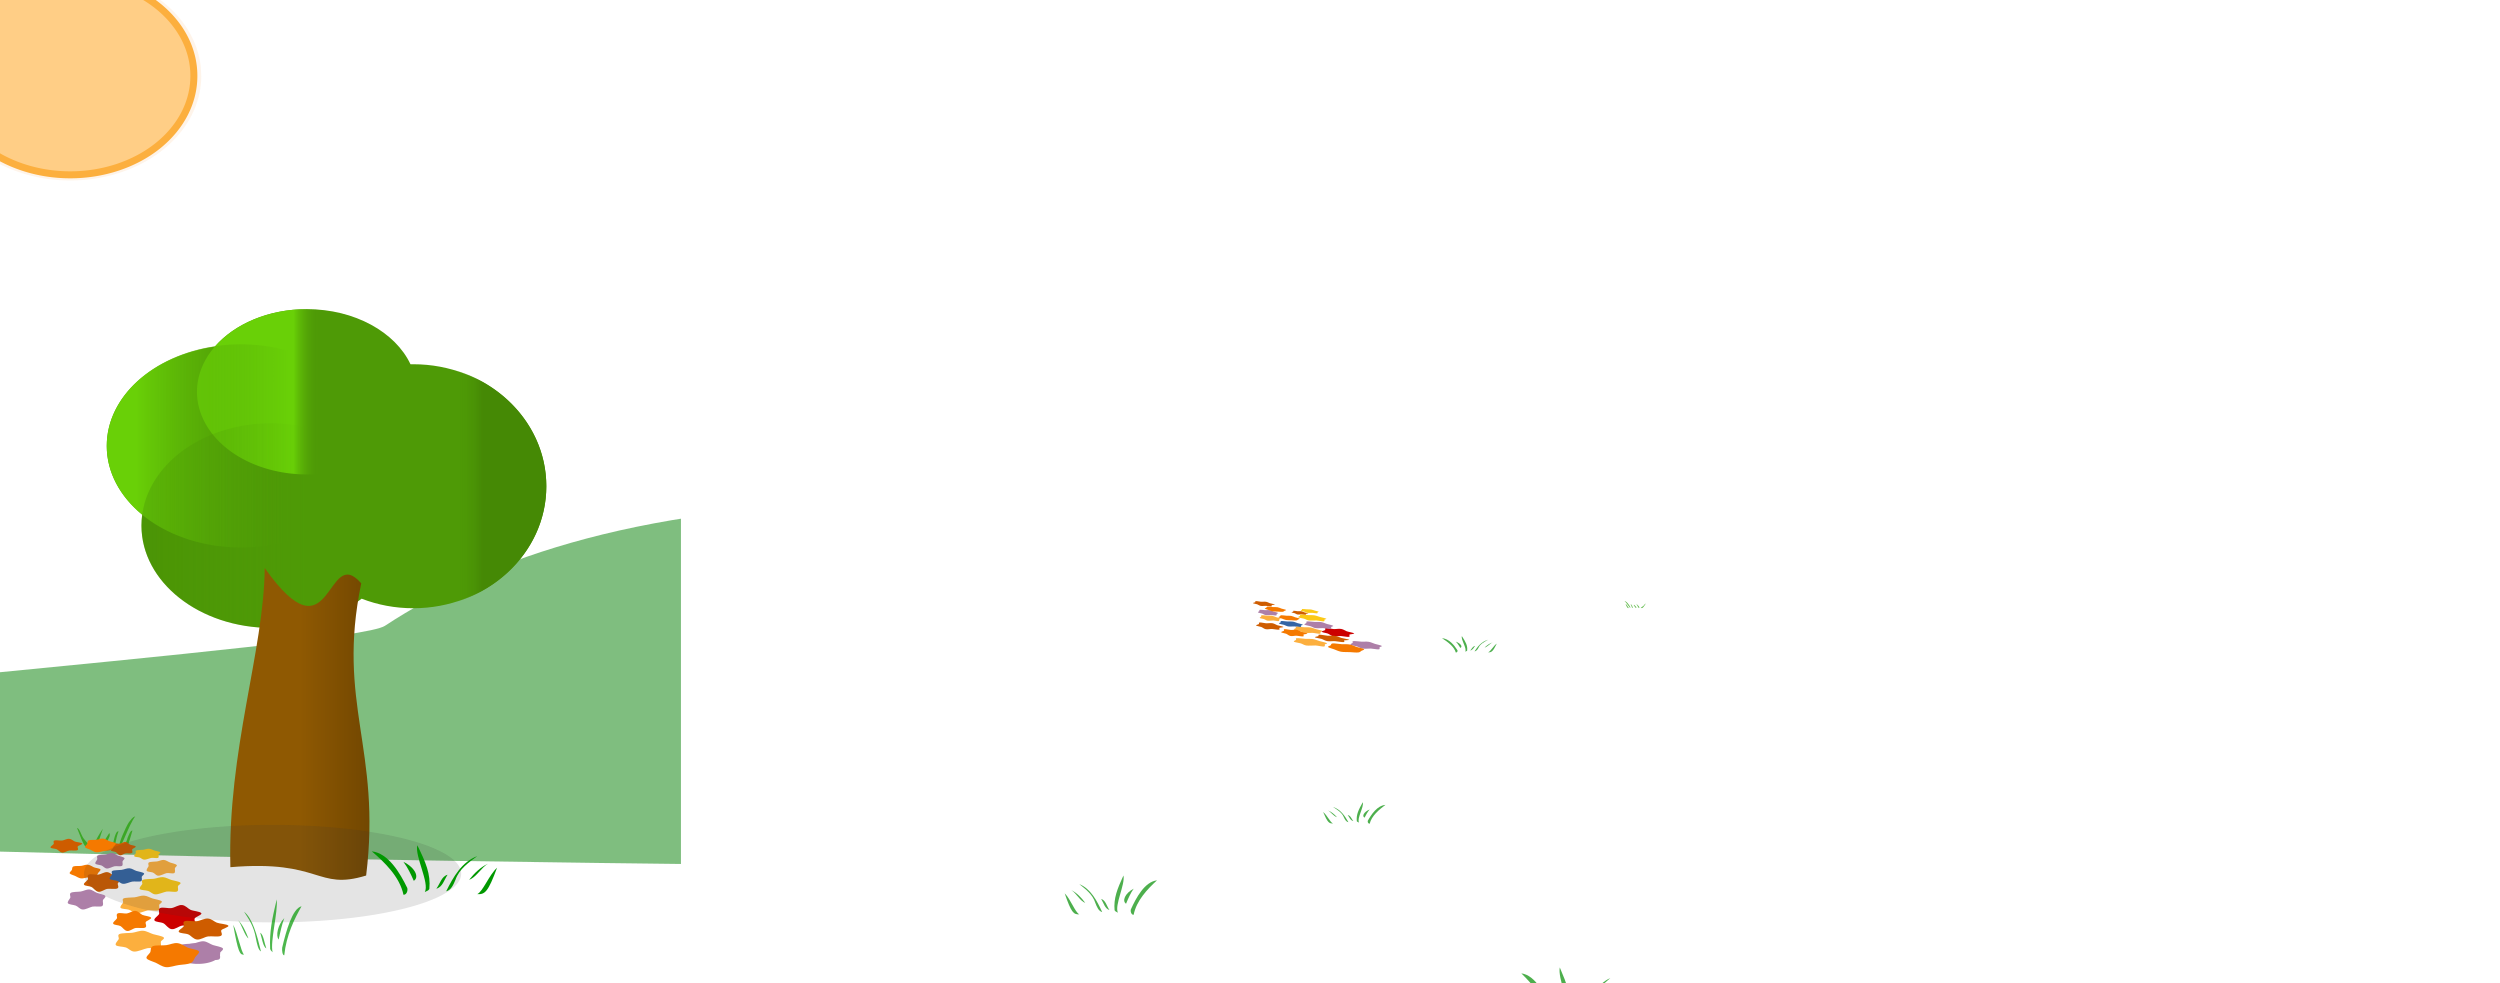 <?xml version="1.0"?><svg width="3000" height="1180" xmlns="http://www.w3.org/2000/svg" xmlns:xlink="http://www.w3.org/1999/xlink">
 <defs>
  <linearGradient id="linearGradient4641">
   <stop offset="0" id="stop4643" stop-color="#fcaf3e"/>
   <stop offset="1" id="stop4645" stop-color="#ffce86"/>
  </linearGradient>
  <linearGradient id="linearGradient4368">
   <stop id="stop4370" offset="0" stop-color="#69d007"/>
   <stop id="stop4372" offset="1" stop-opacity="0" stop-color="#4e9a06"/>
  </linearGradient>
  <linearGradient id="linearGradient4336">
   <stop offset="0" id="stop4338" stop-color="#458905"/>
   <stop offset="1" id="stop4340" stop-opacity="0" stop-color="#4e9a06"/>
  </linearGradient>
  <linearGradient id="linearGradient4328">
   <stop offset="0" id="stop4330" stop-color="#8f5902"/>
   <stop offset="1" id="stop4332" stop-color="#724701"/>
  </linearGradient>
  <linearGradient id="linearGradient4191">
   <stop offset="0" id="stop4193" stop-color="#007900"/>
   <stop offset="1" id="stop4195" stop-opacity="0" stop-color="#008400"/>
  </linearGradient>
  <linearGradient id="linearGradient4103">
   <stop offset="0" id="stop4105" stop-color="#00acf4"/>
   <stop offset="1" id="stop4107" stop-color="#a6e5ff"/>
  </linearGradient>
  <linearGradient xlink:href="#linearGradient4191" id="linearGradient4200" x1="0.499" y1="-0.452" x2="0.499" y2="-0.452"/>
  <clipPath clipPathUnits="userSpaceOnUse" id="clipPath4234">
   <path d="m-1433.23,-115.473c-11.66,0 -21.06,5.752 -21.06,12.875l0,830.031c73.68,-9.907 153.85,-15.062 237.15,-15.062c343.819,0 484.307,44.117 822.845,235.718c342.858,194.051 775.268,461.421 -891.405,464.281c-60.11,0.1 -116.48,-9.4 -168.59,-25.94l0,150.97c0,7.12 9.4,12.85 21.06,12.85l2229.342,0c11.655,0 21.031,-5.73 21.031,-12.85l0,-639.998l0,-67.406l0,-932.594c0,-7.123 -9.376,-12.875 -21.031,-12.875l-2229.342,0l0,0z" id="path4236" stroke-dashoffset="0" stroke-miterlimit="4" stroke-linejoin="round" stroke-linecap="round" stroke-width="3" fill="#9cf000"/>
  </clipPath>
  <clipPath clipPathUnits="userSpaceOnUse" id="clipPath4253">
   <path d="m-458.946,-138.33c-11.656,0 -21.062,5.752 -21.062,12.875l0,830.031l0,169.969l0,640c0,7.123 9.407,12.844 21.062,12.844l2229.344,0c11.655,0 21.031,-5.721 21.031,-12.844l0,-640l0,-67.406l0,-932.594c0,-7.123 -9.376,-12.875 -21.031,-12.875l-2229.344,0z" id="path4255" stroke-dashoffset="0" stroke-miterlimit="4" stroke-linejoin="round" stroke-linecap="round" stroke-width="3" fill="url(#linearGradient4257)"/>
  </clipPath>
  <linearGradient xlink:href="#linearGradient4103" id="linearGradient4257" gradientTransform="translate(251.429,-90.686)" x1="0.364" y1="-0.062" x2="0.364" y2="-0.062"/>
  <linearGradient xlink:href="#linearGradient4336" id="linearGradient4382" x1="0.762" y1="0.905" x2="0.656" y2="0.905"/>
  <linearGradient xlink:href="#linearGradient4368" id="linearGradient4384" x1="0.439" y1="0" x2="0.552" y2="0"/>
  <linearGradient xlink:href="#linearGradient4368" id="linearGradient4386" x1="0.11" y1="0" x2="0.683" y2="0"/>
  <linearGradient xlink:href="#linearGradient4336" id="linearGradient4388" x1="0.038" y1="0.752" x2="0.659" y2="0.752"/>
  <linearGradient xlink:href="#linearGradient4328" id="linearGradient4390" x1="0.469" y1="0.521" x2="0.921" y2="0.521"/>
  <filter x="-0.191" width="1.382" y="-0.63" height="2.26" id="filter4635">
   <feGaussianBlur stdDeviation="40.508" id="feGaussianBlur4637"/>
  </filter>
  <radialGradient xlink:href="#linearGradient4641" id="radialGradient4647" cx="-640" cy="-27.638" fx="-640" fy="-27.638" r="284.199" gradientTransform="matrix(1.39,0.707,-0.555,1.091,234.034,455.119)" gradientUnits="userSpaceOnUse"/>
  <filter x="-0.248" width="1.496" y="-0.264" height="1.529" id="filter4962">
   <feGaussianBlur stdDeviation="57.905" id="feGaussianBlur4964"/>
  </filter>
  <filter x="-0.13" width="1.261" y="-0.298" height="1.596" id="filter5183">
   <feGaussianBlur stdDeviation="24.826" id="feGaussianBlur5185"/>
  </filter>
  <clipPath clipPathUnits="userSpaceOnUse" id="clipPath5381">
   <path d="m66.775,-44.781c-48.512,0 -90.277,11.93 -108.885,29.029c-4.269,-0.295 -8.609,-0.458 -13.02,-0.458c-57.892,0 -104.884,26.516 -104.884,59.185c0,28.592 35.995,52.465 83.786,57.98c14.848,30.92 81.281,54.264 160.925,54.264c90.549,0 164.043,-30.168 164.043,-67.344l-0.118,-1.083c29.334,-9.232 48.521,-24.501 48.521,-41.774l-0.422,-4.386c-5.1,-26.509 -53.967,-46.621 -113.326,-46.641c-11.48,-22.433 -59.405,-38.772 -116.62,-38.772l0,0z" id="path5383" stroke-dashoffset="0" stroke-miterlimit="4" stroke-linejoin="round" stroke-linecap="round" stroke-width="5" fill="#fdfdfd" opacity="0.893"/>
  </clipPath>
  <filter x="-0.096" width="1.191" y="-0.219" height="1.438" id="filter5445">
   <feGaussianBlur stdDeviation="18.234" id="feGaussianBlur5447"/>
  </filter>
  <clipPath clipPathUnits="userSpaceOnUse" id="clipPath5495">
   <path id="path5497" d="m1101.061,-136.21c-48.512,0 -90.277,11.93 -108.885,29.029c-4.269,-0.295 -8.609,-0.458 -13.02,-0.458c-57.892,0 -104.884,26.516 -104.884,59.185c0,28.592 35.996,52.465 83.786,57.98c14.848,30.919 81.281,54.263 160.925,54.263c90.548,0 164.043,-30.168 164.043,-67.344l-0.118,-1.083c29.334,-9.232 48.521,-24.502 48.521,-41.775l-0.422,-4.386c-5.101,-26.509 -53.967,-46.621 -113.326,-46.641c-11.48,-22.433 -59.405,-38.772 -116.62,-38.772z" stroke-dashoffset="0" stroke-miterlimit="4" stroke-linejoin="round" stroke-linecap="round" stroke-width="5" fill="#fdfdfd" opacity="0.893"/>
  </clipPath>
  <filter x="-0.096" width="1.192" y="-0.219" height="1.438" id="filter5575">
   <feGaussianBlur stdDeviation="18.254" id="feGaussianBlur5577"/>
  </filter>
  <clipPath clipPathUnits="userSpaceOnUse" id="clipPath5671">
   <rect id="rect5673" width="3815.529" height="1722.987" x="-791.157" y="-243.841" rx="35.341" ry="21.597" stroke-dashoffset="0" stroke-miterlimit="4" stroke-linejoin="round" stroke-linecap="round" stroke-width="3" fill="url(#linearGradient5675)"/>
  </clipPath>
  <linearGradient xlink:href="#linearGradient4103" id="linearGradient5675" gradientTransform="matrix(1.68,0,0,1.68,437.492,-163.819)" x1="0.298" y1="0.001" x2="0.298" y2="0.001"/>
  <clipPath clipPathUnits="userSpaceOnUse" id="clipPath5677">
   <rect ry="20.375" rx="33.341" y="-231.604" x="-782.602" height="1625.471" width="3599.58" id="rect5679" stroke-dashoffset="0" stroke-miterlimit="4" stroke-linejoin="round" stroke-linecap="round" stroke-width="3" fill="url(#linearGradient5681)"/>
  </clipPath>
  <linearGradient xlink:href="#linearGradient4103" id="linearGradient5681" gradientTransform="matrix(1.585,0,0,1.585,376.509,-156.112)" x1="0.313" y1="-0.006" x2="0.313" y2="-0.006"/>
 </defs>
 <g>
  <title>Layer 1</title>
  <g id="svg_1">
   <path d="m1748.292,755.338c243.505,38.887 3491.163,323.797 -663.552,284.363c-4147.525,-39.434 -701.122,-237.188 -622.874,-288.688c124.575,-81.992 314.397,-148.128 620.332,-148.128c305.936,0 419.172,113.021 666.094,152.453z" id="path4113" clip-path="url(#clipPath4234)" stroke-dashoffset="0" stroke-miterlimit="4" stroke-linejoin="round" stroke-linecap="round" stroke-width="3" fill="url(#linearGradient4200)"/>
   <g id="layer1" display="inline">
    <path d="m728.492,786.693c60.434,0 112.461,9.029 135.642,21.971c5.318,-0.223 10.725,-0.346 16.219,-0.346c72.118,0 130.659,20.069 130.659,44.795c0,21.64 -44.841,39.708 -104.375,43.883c-18.497,23.402 -101.254,41.07 -200.47,41.07c-112.8,0 -204.354,-22.833 -204.354,-50.97l0.147,-0.819c-36.542,-6.987 -60.444,-18.544 -60.444,-31.617l0.525,-3.32c6.354,-20.064 67.229,-35.285 141.174,-35.3c14.301,-16.979 74.004,-29.345 145.278,-29.345z" id="path5189" filter="url(#filter5183)" stroke-dashoffset="0" stroke-miterlimit="4" stroke-linejoin="round" stroke-linecap="round" stroke-width="5" fill="#000000" opacity="0.031"/>
    <path d="m241.534,91.048a157.22,125.54 0 1 1-0.581,-10.786" id="path4649" clip-path="url(#clipPath5677)" filter="url(#filter4962)" stroke-dashoffset="0" stroke-miterlimit="4" stroke-linejoin="round" stroke-linecap="round" stroke-width="8.399" fill="#f57900" opacity="0.289"/>
    <g id="g4374">
     <path id="path4314" d="m368.246,370.979c-46.091,0 -86.672,17.828 -110.249,44.796c-73.995,10.964 -129.879,60.235 -129.879,119.317c0,31.747 16.144,60.657 42.554,82.321c-0.597,4.372 -0.911,8.817 -0.911,13.313c0,67.777 69.646,122.778 155.459,122.778c42.32,0 80.704,-13.381 108.746,-35.072c19.059,7.378 40.011,11.467 61.986,11.467c88.112,0 159.619,-65.597 159.619,-146.409c0,-80.811 -71.507,-146.396 -159.619,-146.396c-1.119,0 -2.242,0.018 -3.355,0.039c-18.105,-38.52 -66.961,-66.154 -124.352,-66.154z" stroke-dashoffset="0" stroke-miterlimit="4" stroke-linejoin="round" stroke-linecap="round" stroke-width="3" fill="#4e9a06"/>
     <path d="m655.571,583.495a159.624,146.398 0 1 1-319.247,0a159.624,146.398 0 1 1319.247,0z" id="path4305" stroke-dashoffset="0" stroke-miterlimit="4" stroke-linejoin="round" stroke-linecap="round" stroke-width="3" fill="url(#linearGradient4382)"/>
     <path d="m500.111,470.155a131.863,99.173 0 1 1-263.726,0a131.863,99.173 0 1 1263.726,0z" id="path4301" stroke-dashoffset="0" stroke-miterlimit="4" stroke-linejoin="round" stroke-linecap="round" stroke-width="3" fill="url(#linearGradient4384)"/>
     <path d="m450.142,535.089a161.012,121.604 0 1 1-322.023,0a161.012,121.604 0 1 1322.023,0z" id="path4303" stroke-dashoffset="0" stroke-miterlimit="4" stroke-linejoin="round" stroke-linecap="round" stroke-width="3" fill="url(#linearGradient4386)"/>
     <path d="m480.679,630.72a155.459,122.785 0 1 1-310.919,0a155.459,122.785 0 1 1310.919,0z" id="path4307" stroke-dashoffset="0" stroke-miterlimit="4" stroke-linejoin="round" stroke-linecap="round" stroke-width="3" fill="url(#linearGradient4388)" opacity="0.311"/>
     <path id="rect4323" d="m317.674,681.64c81.463,115.206 73.121,-30.889 115.815,18.366c-29.935,144.425 24.537,198.689 5.889,350.628c-59.871,18.366 -53.491,-19.201 -162.927,-10.018c-3.435,-141.086 40.241,-258.797 41.222,-358.976z" stroke-dashoffset="0" stroke-miterlimit="4" stroke-linejoin="round" stroke-linecap="round" stroke-width="3" fill="url(#linearGradient4390)"/>
    </g>
    <path id="path7786" d="m162.298,979.679c-3.722,1.075 -4.653,3.557 -7.779,7.266c-4.067,6.365 -12.305,25.423 -11.379,28.541c1.229,5.608 11.578,-26.202 19.158,-35.807zm-69.883,13.873c8.835,22.933 9.666,24.651 16.557,24.318c-1.464,-4.231 -5.665,-7.675 -8.613,-11.694c-3.142,-4.291 -4.85,-12.306 -7.944,-12.624l0,0zm31.054,0.84c-10.055,14.986 -11.129,20.382 -9.436,22.07c3.097,1.627 2.421,-2.626 9.436,-22.07zm18.812,3.209c-2.475,-0.575 -4.279,4.617 -5.263,8.863c-2.512,10.838 -2.54,9.272 -0.847,10.195c2.335,1.264 2.321,-9.794 6.11,-19.058zm16.65,-0.991c-2.591,0.106 -3.939,4.496 -5.756,8.545c-1.824,7.728 -7.135,12.534 -3.389,12.829c3.724,0.288 6.3,-12.201 9.146,-21.374zm-27.77,2.974c-8.17,12.42 -9.918,16.235 -6.636,16.749c2.116,0.326 2.283,-2.71 4.698,-7.811c1.556,-3.292 3.496,-6.176 1.938,-8.939l0,0z" stroke-dashoffset="0" stroke-miterlimit="4" stroke-linejoin="round" stroke-linecap="round" stroke-width="3" fill="#1e9e00" opacity="0.698"/>
    <g id="g7640">
     <path d="m264.19,1144.277a26.695,12.326 0 1 1-53.389,0a26.695,12.326 0 1 153.389,0z" id="path4271" stroke-dashoffset="0" stroke-miterlimit="4" stroke-linejoin="round" stroke-linecap="round" stroke-width="3" fill="#ad7fa8"/>
     <path id="path5606" d="m158.258,1023.611c-1.53,0.876 -5.303,0.075 -7.445,0.364c-2.213,0.299 -4.601,2.729 -6.843,2.374c-2.17,-0.344 -3.558,-3.05 -5.143,-3.901c-1.638,-0.879 -4.963,-0.702 -5.676,-1.881c-0.69,-1.141 2.258,-2.989 2.851,-4.144c0.612,-1.193 -0.964,-3.201 0.686,-4.052c1.597,-0.824 5.121,0.321 7.235,0.002c2.184,-0.329 4.515,-2.307 6.775,-2.014c2.187,0.283 3.629,2.313 5.232,3.129c1.656,0.843 6.117,1.092 6.875,2.24c0.734,1.112 -3.755,2.413 -4.208,3.58c-0.467,1.206 1.241,3.396 -0.339,4.301z" stroke-dashoffset="0" stroke-miterlimit="4" stroke-linejoin="round" stroke-linecap="round" stroke-width="3" fill="#ce5c00"/>
     <path id="path5604" d="m114.821,1051.278c-1.918,0.893 -5.581,1.06 -8.305,1.37c-2.724,0.31 -6.712,1.809 -9.393,1.446c-2.682,-0.363 -5.125,-2.172 -7.077,-3.027c-1.953,-0.863 -5.497,-1.733 -6.323,-2.914c-0.827,-1.173 1.831,-2.99 2.479,-4.148c0.648,-1.166 -0.099,-3.436 1.901,-4.276c2,-0.833 6.931,-0.318 9.531,-0.696c2.6,-0.371 5.118,-1.673 7.822,-1.37c2.703,0.303 5.133,2.134 7.077,3.035c1.944,0.893 7.038,1.34 7.92,2.482c0.881,1.151 -1.862,3.043 -2.59,4.185c-0.727,1.143 -1.124,3.02 -3.041,3.913l0,0z" stroke-dashoffset="0" stroke-miterlimit="4" stroke-linejoin="round" stroke-linecap="round" stroke-width="3" fill="#f57900"/>
     <path d="m189.608,1029.463c-1.523,0.695 -5.892,-0.342 -7.995,0.028c-2.103,0.37 -6.423,2.358 -8.728,2.128c-2.305,-0.23 -3.467,-2.056 -5.405,-2.631c-1.937,-0.575 -5.374,-0.497 -6.275,-1.356c-0.901,-0.859 1.189,-2.869 1.731,-3.764c0.542,-0.895 -1.031,-2.53 0.475,-3.271c1.506,-0.741 6.076,-0.591 8.318,-0.837c2.242,-0.246 4.762,-1.426 7.108,-1.273c2.346,0.153 4.639,1.633 6.588,2.174c1.949,0.541 5.676,1.14 6.712,1.992c1.036,0.851 -1.554,1.829 -1.811,2.757c-0.257,0.927 0.806,3.359 -0.717,4.053z" id="path5600" stroke-dashoffset="0" stroke-miterlimit="4" stroke-linejoin="round" stroke-linecap="round" stroke-width="3" fill="#fcc916"/>
     <path d="m146.311,1039.055c-1.711,1.015 -6.55,-0.03 -8.972,0.481c-2.422,0.511 -6.633,2.968 -9.248,2.678c-2.616,-0.29 -4.117,-2.758 -6.256,-3.597c-2.139,-0.839 -6.307,-0.947 -7.294,-2.193c-0.987,-1.246 1.568,-3.762 2.114,-5.066c0.546,-1.304 -1.129,-3.624 0.569,-4.681c1.698,-1.057 6.678,-0.806 9.199,-1.205c2.521,-0.399 5.472,-2.133 8.114,-1.913c2.642,0.22 4.936,2.38 7.084,3.188c2.149,0.808 6.518,1.522 7.6,2.762c1.082,1.24 -1.824,2.832 -2.171,4.165c-0.346,1.333 0.972,4.366 -0.739,5.381z" id="path5598" stroke-dashoffset="0" stroke-miterlimit="4" stroke-linejoin="round" stroke-linecap="round" stroke-width="3" fill="#ad7fa8"/>
     <path d="m140.879,1066.094c-2.442,1.289 -8.466,0.11 -11.885,0.536c-3.532,0.44 -7.345,4.016 -10.925,3.493c-3.465,-0.506 -5.68,-4.489 -8.211,-5.74c-2.614,-1.293 -7.922,-1.034 -9.061,-2.768c-1.102,-1.678 3.605,-4.398 4.551,-6.097c0.977,-1.755 -1.538,-4.71 1.095,-5.962c2.549,-1.212 8.175,0.472 11.55,0.004c3.487,-0.484 7.208,-3.395 10.815,-2.964c3.491,0.417 5.794,3.404 8.353,4.605c2.644,1.241 9.765,1.607 10.976,3.296c1.172,1.636 -5.995,3.551 -6.717,5.268c-0.746,1.774 1.981,4.997 -0.541,6.329z" id="path5594" stroke-dashoffset="0" stroke-miterlimit="4" stroke-linejoin="round" stroke-linecap="round" stroke-width="3" fill="#ce5c00"/>
     <path id="path5592" d="m169.251,1057.438c-2.019,1.014 -7.733,-0.03 -10.593,0.477c-2.859,0.515 -7.83,2.967 -10.918,2.679c-3.089,-0.288 -4.861,-2.755 -7.386,-3.595c-2.525,-0.84 -7.446,-0.946 -8.612,-2.195c-1.165,-1.249 1.852,-3.762 2.497,-5.063c0.644,-1.309 -1.333,-3.625 0.672,-4.685c2.004,-1.052 7.884,-0.802 10.86,-1.203c2.976,-0.401 6.46,-2.134 9.58,-1.915c3.12,0.219 5.827,2.384 8.363,3.186c2.537,0.81 7.696,1.529 8.973,2.763c1.277,1.241 -2.154,2.838 -2.563,4.17c-0.409,1.332 1.147,4.367 -0.873,5.381l0,0z" stroke-dashoffset="0" stroke-miterlimit="4" stroke-linejoin="round" stroke-linecap="round" stroke-width="3" fill="#3465a4"/>
     <path id="path5590" d="m189.887,1092.458c-2.418,1.12 -9.35,-0.552 -12.688,0.045c-3.339,0.598 -10.194,3.807 -13.852,3.436c-3.658,-0.371 -5.504,-3.323 -8.578,-4.254c-3.074,-0.923 -8.528,-0.802 -9.958,-2.187c-1.43,-1.393 1.887,-4.64 2.747,-6.085c0.859,-1.446 -1.636,-4.087 0.753,-5.283c2.39,-1.196 9.644,-0.954 13.201,-1.355c3.557,-0.401 7.557,-2.301 11.281,-2.059c3.724,0.25 7.361,2.641 10.455,3.512c3.093,0.878 9.008,1.847 10.651,3.224c1.644,1.377 -2.466,2.952 -2.874,4.45c-0.408,1.499 1.28,5.427 -1.139,6.554l0,0z" stroke-dashoffset="0" stroke-miterlimit="4" stroke-linejoin="round" stroke-linecap="round" stroke-width="3" fill="#fcaf3e"/>
     <path id="path5586" d="m232.93,1110.033c-2.897,1.582 -10.048,0.136 -14.105,0.658c-4.192,0.537 -8.718,4.935 -12.966,4.291c-4.112,-0.621 -6.741,-5.517 -9.744,-7.054c-3.102,-1.589 -9.402,-1.271 -10.754,-3.398c-1.308,-2.066 4.278,-5.411 5.401,-7.493c1.159,-2.157 -1.826,-5.79 1.299,-7.326c3.025,-1.491 9.702,0.575 13.708,0c4.139,-0.59 8.555,-4.17 12.836,-3.641c4.144,0.515 6.877,4.186 9.914,5.661c3.138,1.521 11.59,1.968 13.026,4.049c1.391,2.006 -7.115,4.359 -7.972,6.471c-0.885,2.18 2.351,6.138 -0.642,7.781l0,0z" stroke-dashoffset="0" stroke-miterlimit="4" stroke-linejoin="round" stroke-linecap="round" stroke-width="3" fill="#cc0000"/>
     <path d="m191.7,1137.784c-2.819,1.322 -10.901,-0.651 -14.793,0.054c-3.892,0.705 -11.884,4.488 -16.149,4.05c-4.265,-0.438 -6.416,-3.913 -10,-5.008c-3.584,-1.095 -9.942,-0.946 -11.609,-2.581c-1.667,-1.635 2.2,-5.462 3.202,-7.164c1.002,-1.703 -1.907,-4.816 0.878,-6.226c2.786,-1.41 11.243,-1.125 15.391,-1.593c4.147,-0.469 8.81,-2.714 13.151,-2.423c4.341,0.29 8.583,3.109 12.189,4.138c3.606,1.029 10.501,2.171 12.418,3.791c1.916,1.621 -2.875,3.482 -3.351,5.247c-0.476,1.765 1.491,6.394 -1.327,7.715z" id="path5582" stroke-dashoffset="0" stroke-miterlimit="4" stroke-linejoin="round" stroke-linecap="round" stroke-width="3" fill="#fcaf3e"/>
     <path d="m262.757,1151.296c-2.669,1.426 -10.221,-0.043 -14.001,0.676c-3.779,0.718 -10.35,4.169 -14.431,3.762c-4.081,-0.407 -6.424,-3.874 -9.762,-5.053c-3.338,-1.178 -9.841,-1.331 -11.382,-3.081c-1.54,-1.75 2.447,-5.285 3.299,-7.117c0.852,-1.832 -1.761,-5.091 0.888,-6.575c2.649,-1.484 10.42,-1.132 14.354,-1.693c3.933,-0.561 8.538,-2.996 12.661,-2.687c4.123,0.309 7.702,3.343 11.054,4.478c3.353,1.135 10.171,2.138 11.859,3.881c1.688,1.742 -2.847,3.978 -3.387,5.851c-0.54,1.873 1.516,6.133 -1.153,7.559z" id="path5576" stroke-dashoffset="0" stroke-miterlimit="4" stroke-linejoin="round" stroke-linecap="round" stroke-width="3" fill="#ad7fa8"/>
     <path id="path5574" d="m228.959,1155.622c-3.267,1.563 -9.505,1.848 -14.144,2.396c-4.639,0.548 -11.431,3.176 -15.998,2.534c-4.567,-0.642 -8.727,-3.804 -12.053,-5.31c-3.326,-1.506 -9.362,-3.037 -10.77,-5.099c-1.408,-2.062 3.118,-5.239 4.222,-7.274c1.104,-2.036 -0.168,-6.013 3.238,-7.481c3.406,-1.468 11.803,-0.565 16.232,-1.221c4.428,-0.656 8.718,-2.934 13.323,-2.401c4.605,0.533 8.743,3.738 12.053,5.31c3.311,1.572 11.987,2.346 13.488,4.357c1.501,2.01 -3.171,5.322 -4.41,7.329c-1.24,2.007 -1.914,5.299 -5.181,6.861z" stroke-dashoffset="0" stroke-miterlimit="4" stroke-linejoin="round" stroke-linecap="round" stroke-width="3" fill="#f57900"/>
     <path id="path5578" d="m212.388,1069.84c-2.387,1.094 -9.231,-0.539 -12.527,0.044c-3.295,0.583 -10.064,3.714 -13.675,3.351c-3.611,-0.362 -5.433,-3.238 -8.468,-4.144c-3.035,-0.906 -8.419,-0.783 -9.831,-2.135c-1.412,-1.353 1.863,-4.519 2.711,-5.928c0.848,-1.409 -1.615,-3.985 0.744,-5.151c2.359,-1.166 9.521,-0.93 13.033,-1.318c3.512,-0.388 7.461,-2.245 11.137,-2.005c3.676,0.24 7.268,2.573 10.322,3.424c3.054,0.851 8.893,1.796 10.516,3.137c1.623,1.341 -2.434,2.881 -2.838,4.342c-0.403,1.461 1.263,5.29 -1.124,6.384z" stroke-dashoffset="0" stroke-miterlimit="4" stroke-linejoin="round" stroke-linecap="round" stroke-width="3" fill="#fcc916"/>
     <path d="m92.782,1020.277c-1.953,0.901 -6.772,0.076 -9.507,0.371c-2.825,0.31 -5.875,2.823 -8.738,2.46c-2.771,-0.356 -4.543,-3.156 -6.567,-4.034c-2.091,-0.908 -6.337,-0.727 -7.247,-1.945c-0.881,-1.181 2.883,-3.088 3.64,-4.284c0.781,-1.234 -1.23,-3.307 0.876,-4.185c2.039,-0.855 6.539,0.333 9.239,0c2.789,-0.341 5.766,-2.384 8.651,-2.081c2.793,0.295 4.634,2.392 6.681,3.232c2.115,0.87 7.811,1.128 8.779,2.316c0.937,1.15 -4.795,2.498 -5.373,3.701c-0.597,1.249 1.585,3.512 -0.433,4.45l0,0z" id="path5580" stroke-dashoffset="0" stroke-miterlimit="4" stroke-linejoin="round" stroke-linecap="round" stroke-width="3" fill="#ce5c00"/>
     <path id="path5584" d="m264.852,1123.119c-3.061,1.378 -10.613,0.117 -14.899,0.573c-4.428,0.47 -9.207,4.291 -13.694,3.733c-4.343,-0.541 -7.12,-4.797 -10.292,-6.134c-3.277,-1.382 -9.931,-1.105 -11.358,-2.958c-1.381,-1.794 4.519,-4.7 5.704,-6.516c1.225,-1.876 -1.928,-5.034 1.372,-6.372c3.195,-1.295 10.247,0.505 14.478,0.004c4.371,-0.517 9.036,-3.628 13.557,-3.168c4.377,0.446 7.263,3.637 10.471,4.921c3.314,1.326 12.241,1.717 13.758,3.523c1.469,1.748 -7.515,3.795 -8.42,5.63c-0.935,1.896 2.483,5.34 -0.679,6.764z" stroke-dashoffset="0" stroke-miterlimit="4" stroke-linejoin="round" stroke-linecap="round" stroke-width="3" fill="#ce5c00"/>
     <path d="m174.334,1113.037c-2.344,1.317 -8.128,0.106 -11.41,0.545c-3.391,0.447 -7.051,4.11 -10.487,3.572c-3.326,-0.515 -5.453,-4.594 -7.882,-5.873c-2.509,-1.317 -7.605,-1.052 -8.698,-2.831c-1.058,-1.718 3.461,-4.496 4.368,-6.237c0.938,-1.794 -1.476,-4.814 1.052,-6.1c2.447,-1.234 7.847,0.484 11.087,0.008c3.348,-0.5 6.92,-3.474 10.383,-3.035c3.351,0.431 5.561,3.482 8.018,4.715c2.539,1.264 9.375,1.642 10.536,3.368c1.125,1.673 -5.754,3.633 -6.448,5.389c-0.716,1.817 1.902,5.116 -0.52,6.479l0,0z" id="path5588" stroke-dashoffset="0" stroke-miterlimit="4" stroke-linejoin="round" stroke-linecap="round" stroke-width="3" fill="#f57900"/>
     <path id="path5596" d="m122.511,1087.331c-2.205,1.309 -8.444,-0.039 -11.567,0.62c-3.122,0.659 -8.55,3.826 -11.922,3.452c-3.372,-0.373 -5.307,-3.555 -8.065,-4.637c-2.758,-1.082 -8.13,-1.221 -9.403,-2.828c-1.273,-1.606 2.022,-4.85 2.726,-6.531c0.704,-1.681 -1.455,-4.672 0.734,-6.034c2.189,-1.362 8.609,-1.038 11.858,-1.553c3.25,-0.515 7.054,-2.75 10.46,-2.466c3.406,0.284 6.363,3.068 9.133,4.11c2.77,1.042 8.403,1.962 9.797,3.561c1.394,1.599 -2.352,3.65 -2.798,5.369c-0.446,1.719 1.252,5.628 -0.953,6.937z" stroke-dashoffset="0" stroke-miterlimit="4" stroke-linejoin="round" stroke-linecap="round" stroke-width="3" fill="#ad7fa8"/>
     <path d="m133.253,1019.921c-1.918,0.893 -5.581,1.06 -8.305,1.37c-2.724,0.31 -6.712,1.816 -9.393,1.446c-2.682,-0.363 -5.124,-2.172 -7.078,-3.027c-1.952,-0.863 -5.496,-1.733 -6.323,-2.914c-0.827,-1.173 1.83,-2.99 2.479,-4.148c0.649,-1.166 -0.099,-3.436 1.902,-4.269c1.999,-0.84 6.93,-0.325 9.53,-0.704c2.6,-0.371 5.119,-1.673 7.822,-1.37c2.704,0.31 5.133,2.134 7.078,3.035c1.943,0.893 7.038,1.34 7.919,2.483c0.881,1.15 -1.862,3.043 -2.589,4.185c-0.728,1.143 -1.124,3.027 -3.042,3.913l0,0z" id="path5602" stroke-dashoffset="0" stroke-miterlimit="4" stroke-linejoin="round" stroke-linecap="round" stroke-width="3" fill="#f57900"/>
     <path d="m209.054,1047.728c-1.764,0.999 -6.82,-0.492 -9.255,0.038c-2.435,0.537 -7.435,3.398 -10.104,3.073c-2.668,-0.333 -4.014,-2.967 -6.256,-3.799c-2.242,-0.825 -6.221,-0.712 -7.264,-1.953c-1.043,-1.241 1.377,-4.132 2.003,-5.427c0.627,-1.287 -1.193,-3.648 0.55,-4.715c1.743,-1.067 7.034,-0.848 9.63,-1.203c2.595,-0.356 5.512,-2.059 8.228,-1.839c2.716,0.219 5.37,2.354 7.626,3.133c2.257,0.78 6.57,1.642 7.77,2.876c1.199,1.226 -1.799,2.634 -2.096,3.974c-0.298,1.332 0.933,4.844 -0.831,5.843l0,0z" id="path7636" stroke-dashoffset="0" stroke-miterlimit="4" stroke-linejoin="round" stroke-linecap="round" stroke-width="3" fill="#fcaf3e"/>
    </g>
    <path id="path4397" d="m553.39,1048.351a226.269,58.386 0 1 1-452.537,0a226.269,58.386 0 1 1452.537,0z" filter="url(#filter4635)" stroke-dashoffset="0" stroke-miterlimit="4" stroke-linejoin="round" stroke-linecap="round" stroke-width="3" fill="#323232" opacity="0.364"/>
    <path id="path4639" d="m232.636,91.048a148.322,118.435 0 1 1-296.643,0a148.322,118.435 0 1 1296.643,0z" clip-path="url(#clipPath5671)" stroke-dashoffset="0" stroke-miterlimit="4" stroke-linejoin="round" stroke-linecap="round" stroke-width="8.399" stroke="#fcaf3e" fill="url(#radialGradient4647)"/>
    <path d="m1634.831,42.808c-43.167,0 -80.33,9.029 -96.888,21.971c-3.799,-0.223 -7.661,-0.346 -11.585,-0.346c-51.513,0 -93.328,20.069 -93.328,44.795c0,21.64 32.03,39.708 74.555,43.883c13.212,23.402 72.325,41.07 143.194,41.07c80.572,0 145.969,-22.833 145.969,-50.97l-0.105,-0.819c26.102,-6.987 43.175,-18.544 43.175,-31.617l-0.375,-3.32c-4.539,-20.064 -48.021,-35.285 -100.839,-35.3c-10.215,-16.979 -52.86,-29.345 -103.771,-29.345z" id="path4984" clip-path="url(#clipPath5495)" filter="url(#filter5575)" stroke-dashoffset="0" stroke-miterlimit="4" stroke-linejoin="round" stroke-linecap="round" stroke-width="5" fill="#fdfdfd"/>
    <path id="path5187" d="m726.129,120.657c65.29,0 121.498,11.351 146.541,27.621c5.745,-0.281 11.587,-0.435 17.523,-0.435c77.913,0 141.158,25.229 141.158,56.314c0,27.204 -48.444,49.919 -112.763,55.167c-19.983,29.419 -109.391,51.631 -216.579,51.631c-121.864,0 -220.775,-28.704 -220.775,-64.076l0.158,-1.03c-39.479,-8.784 -65.301,-23.313 -65.301,-39.748l0.567,-4.173c6.865,-25.223 72.632,-44.359 152.518,-44.378c15.45,-21.345 79.95,-36.891 156.952,-36.891z" clip-path="url(#clipPath5381)" filter="url(#filter5445)" stroke-dashoffset="0" stroke-miterlimit="4" stroke-linejoin="round" stroke-linecap="round" stroke-width="5" fill="#fdfdfd"/>
    <g id="g5828" display="inline" fill="#009800" opacity="0.698">
     <path d="m341.103,1146.368c2.428,-24.123 12.26,-43.846 20.757,-58.846c-10.923,2.511 -18.483,29.438 -23.247,49.649c-0.482,3.779 0.458,9.345 2.489,9.196z" id="path5830" stroke-dashoffset="0" stroke-miterlimit="4" stroke-linejoin="round" stroke-linecap="round" stroke-width="5" fill="#009800"/>
     <path d="m327.126,1142.715c-3.172,-12.661 6.65,-48.317 4.921,-63.427c-5.489,22.938 -8.854,38.881 -7.874,59.324c0.64,2.389 1.968,2.765 2.953,4.103z" id="path5832" stroke-dashoffset="0" stroke-miterlimit="4" stroke-linejoin="round" stroke-linecap="round" stroke-width="5" fill="#009800"/>
     <path d="m313.161,1141.719c-4.732,-19.892 -10.356,-39.961 -20.342,-47.706c5.534,8.613 11.825,17.271 14.273,32.189c1.283,6.243 2.754,13.841 6.069,15.517z" id="path5834" stroke-dashoffset="0" stroke-miterlimit="4" stroke-linejoin="round" stroke-linecap="round" stroke-width="5" fill="#009800"/>
     <path d="m292.775,1145.491c-3.798,-3.856 -7.616,-25.709 -12.937,-35.755c5.867,33.012 7.985,36.36 12.937,35.755z" id="path5836" stroke-dashoffset="0" stroke-miterlimit="4" stroke-linejoin="round" stroke-linecap="round" stroke-width="5" fill="#009800"/>
     <path d="m319.587,1138.111c-2.376,-6.353 -3.314,-16.634 -7.36,-18.871c2.195,6.662 3.281,16.747 7.36,18.871z" id="path5838" stroke-dashoffset="0" stroke-miterlimit="4" stroke-linejoin="round" stroke-linecap="round" stroke-width="5" fill="#009800"/>
     <path d="m334.354,1127.458c1.921,-8.977 3.952,-17.96 6.778,-25.7c-7.875,7.987 -10.43,21.177 -6.778,25.7z" id="path5840" stroke-dashoffset="0" stroke-miterlimit="4" stroke-linejoin="round" stroke-linecap="round" stroke-width="5" fill="#009800"/>
     <path d="m298.11,1126.037c-3.421,-8.974 -7.467,-17.133 -12.362,-21.776c4.309,5.028 7.886,18.889 12.362,21.776z" id="path5842" stroke-dashoffset="0" stroke-miterlimit="4" stroke-linejoin="round" stroke-linecap="round" stroke-width="5" fill="#009800"/>
    </g>
    <g id="g5844" display="inline" fill="#008c00" opacity="0.698">
     <path id="path5846" d="m1360.373,1097.79c3.28,-16.975 16.56,-30.854 28.036,-41.408c-14.754,1.767 -24.965,20.715 -31.399,34.937c-0.651,2.659 0.619,6.576 3.362,6.471z" stroke-dashoffset="0" stroke-miterlimit="4" stroke-linejoin="round" stroke-linecap="round" stroke-width="5" fill="#008c00"/>
     <path id="path5848" d="m1341.494,1095.22c-4.284,-8.909 8.981,-34 6.646,-44.632c-7.415,16.141 -11.958,27.36 -10.636,41.745c0.865,1.681 2.658,1.946 3.989,2.887z" stroke-dashoffset="0" stroke-miterlimit="4" stroke-linejoin="round" stroke-linecap="round" stroke-width="5" fill="#008c00"/>
     <path id="path5850" d="m1322.632,1094.519c-6.392,-13.998 -13.988,-28.12 -27.475,-33.57c7.475,6.061 15.972,12.153 19.278,22.651c1.733,4.393 3.72,9.739 8.197,10.919z" stroke-dashoffset="0" stroke-miterlimit="4" stroke-linejoin="round" stroke-linecap="round" stroke-width="5" fill="#008c00"/>
     <path id="path5852" d="m1295.097,1097.173c-5.13,-2.714 -10.286,-18.091 -17.474,-25.16c7.925,23.229 10.785,25.586 17.474,25.16z" stroke-dashoffset="0" stroke-miterlimit="4" stroke-linejoin="round" stroke-linecap="round" stroke-width="5" fill="#008c00"/>
     <path id="path5854" d="m1331.311,1091.98c-3.21,-4.47 -4.476,-11.705 -9.941,-13.279c2.964,4.688 4.432,11.785 9.941,13.279z" stroke-dashoffset="0" stroke-miterlimit="4" stroke-linejoin="round" stroke-linecap="round" stroke-width="5" fill="#008c00"/>
     <path id="path5856" d="m1351.257,1084.484c2.595,-6.317 5.338,-12.638 9.155,-18.085c-10.636,5.62 -14.087,14.902 -9.155,18.085z" stroke-dashoffset="0" stroke-miterlimit="4" stroke-linejoin="round" stroke-linecap="round" stroke-width="5" fill="#008c00"/>
     <path id="path5858" d="m1302.303,1083.484c-4.621,-6.315 -10.086,-12.056 -16.697,-15.323c5.82,3.538 10.651,13.292 16.697,15.323z" stroke-dashoffset="0" stroke-miterlimit="4" stroke-linejoin="round" stroke-linecap="round" stroke-width="5" fill="#008c00"/>
    </g>
    <g id="g5860" display="inline" fill="#008c00" opacity="0.698">
     <path d="m1857.728,1218.831c-3.759,-20.824 -18.979,-37.85 -32.131,-50.798c16.909,2.167 28.61,25.412 35.984,42.859c0.746,3.262 -0.709,8.067 -3.853,7.939z" id="path5862" stroke-dashoffset="0" stroke-miterlimit="4" stroke-linejoin="round" stroke-linecap="round" stroke-width="5" fill="#008c00"/>
     <path d="m1879.365,1215.678c4.909,-10.929 -10.293,-41.709 -7.617,-54.752c8.497,19.8 13.705,33.564 12.189,51.21c-0.991,2.062 -3.046,2.387 -4.572,3.542z" id="path5864" stroke-dashoffset="0" stroke-miterlimit="4" stroke-linejoin="round" stroke-linecap="round" stroke-width="5" fill="#008c00"/>
     <path d="m1900.981,1214.819c7.325,-17.172 16.031,-34.496 31.488,-41.182c-8.566,7.435 -18.304,14.909 -22.094,27.787c-1.986,5.39 -4.263,11.948 -9.394,13.395z" id="path5866" stroke-dashoffset="0" stroke-miterlimit="4" stroke-linejoin="round" stroke-linecap="round" stroke-width="5" fill="#008c00"/>
     <path d="m1932.537,1218.074c5.879,-3.329 11.788,-22.193 20.026,-30.865c-9.083,28.497 -12.36,31.387 -20.026,30.865z" id="path5868" stroke-dashoffset="0" stroke-miterlimit="4" stroke-linejoin="round" stroke-linecap="round" stroke-width="5" fill="#008c00"/>
     <path d="m1891.035,1211.704c3.679,-5.484 5.13,-14.359 11.393,-16.29c-3.397,5.751 -5.079,14.457 -11.393,16.29z" id="path5870" stroke-dashoffset="0" stroke-miterlimit="4" stroke-linejoin="round" stroke-linecap="round" stroke-width="5" fill="#008c00"/>
     <path d="m1868.175,1202.508c-2.974,-7.749 -6.118,-15.504 -10.492,-22.185c12.19,6.895 16.145,18.281 10.492,22.185z" id="path5872" stroke-dashoffset="0" stroke-miterlimit="4" stroke-linejoin="round" stroke-linecap="round" stroke-width="5" fill="#008c00"/>
     <path d="m1924.278,1201.281c5.296,-7.746 11.559,-14.789 19.135,-18.798c-6.67,4.34 -12.207,16.306 -19.135,18.798z" id="path5874" stroke-dashoffset="0" stroke-miterlimit="4" stroke-linejoin="round" stroke-linecap="round" stroke-width="5" fill="#008c00"/>
    </g>
    <g id="g5876" display="inline" fill="#008c00" opacity="0.698">
     <path d="m1643.622,988.461c2.215,-9.277 11.186,-16.861 18.938,-22.63c-9.966,0.966 -16.863,11.321 -21.209,19.093c-0.44,1.453 0.418,3.594 2.271,3.536z" id="path5878" stroke-dashoffset="0" stroke-miterlimit="4" stroke-linejoin="round" stroke-linecap="round" stroke-width="5" fill="#008c00"/>
     <path d="m1630.87,987.057c-2.893,-4.869 6.067,-18.581 4.489,-24.391c-5.008,8.821 -8.078,14.952 -7.184,22.813c0.584,0.919 1.795,1.063 2.695,1.578z" id="path5880" stroke-dashoffset="0" stroke-miterlimit="4" stroke-linejoin="round" stroke-linecap="round" stroke-width="5" fill="#008c00"/>
     <path d="m1618.13,986.674c-4.317,-7.65 -9.448,-15.368 -18.559,-18.346c5.049,3.312 10.789,6.642 13.022,12.379c1.17,2.401 2.513,5.323 5.537,5.967z" id="path5882" stroke-dashoffset="0" stroke-miterlimit="4" stroke-linejoin="round" stroke-linecap="round" stroke-width="5" fill="#008c00"/>
     <path d="m1599.531,988.124c-3.465,-1.483 -6.948,-9.887 -11.803,-13.75c5.353,12.695 7.285,13.983 11.803,13.75z" id="path5884" stroke-dashoffset="0" stroke-miterlimit="4" stroke-linejoin="round" stroke-linecap="round" stroke-width="5" fill="#008c00"/>
     <path d="m1623.992,985.286c-2.168,-2.443 -3.023,-6.397 -6.715,-7.257c2.002,2.562 2.994,6.44 6.715,7.257z" id="path5886" stroke-dashoffset="0" stroke-miterlimit="4" stroke-linejoin="round" stroke-linecap="round" stroke-width="5" fill="#008c00"/>
     <path d="m1637.465,981.189c1.753,-3.452 3.606,-6.907 6.184,-9.883c-7.184,3.071 -9.515,8.144 -6.184,9.883z" id="path5888" stroke-dashoffset="0" stroke-miterlimit="4" stroke-linejoin="round" stroke-linecap="round" stroke-width="5" fill="#008c00"/>
     <path d="m1604.398,980.643c-3.121,-3.451 -6.813,-6.588 -11.278,-8.374c3.931,1.934 7.195,7.264 11.278,8.374z" id="path5890" stroke-dashoffset="0" stroke-miterlimit="4" stroke-linejoin="round" stroke-linecap="round" stroke-width="5" fill="#008c00"/>
    </g>
    <g id="g5892" display="inline" fill="#008c00" opacity="0.698">
     <path id="path5894" d="m1746.982,783.043c-1.949,-7.077 -9.842,-12.864 -16.663,-17.264c8.769,0.737 14.837,8.637 18.661,14.566c0.387,1.109 -0.368,2.742 -1.998,2.698z" stroke-dashoffset="0" stroke-miterlimit="4" stroke-linejoin="round" stroke-linecap="round" stroke-width="5" fill="#008c00"/>
     <path id="path5896" d="m1758.202,781.971c2.546,-3.714 -5.338,-14.175 -3.95,-18.608c4.407,6.729 7.107,11.407 6.321,17.405c-0.514,0.701 -1.58,0.811 -2.371,1.204z" stroke-dashoffset="0" stroke-miterlimit="4" stroke-linejoin="round" stroke-linecap="round" stroke-width="5" fill="#008c00"/>
     <path id="path5898" d="m1769.412,781.679c3.799,-5.836 8.314,-11.724 16.329,-13.996c-4.442,2.527 -9.493,5.067 -11.458,9.444c-1.03,1.832 -2.211,4.061 -4.871,4.552z" stroke-dashoffset="0" stroke-miterlimit="4" stroke-linejoin="round" stroke-linecap="round" stroke-width="5" fill="#008c00"/>
     <path id="path5900" d="m1785.777,782.786c3.049,-1.131 6.113,-7.543 10.385,-10.49c-4.71,9.685 -6.41,10.667 -10.385,10.49z" stroke-dashoffset="0" stroke-miterlimit="4" stroke-linejoin="round" stroke-linecap="round" stroke-width="5" fill="#008c00"/>
     <path id="path5902" d="m1764.254,780.621c1.908,-1.864 2.66,-4.88 5.908,-5.536c-1.762,1.955 -2.634,4.913 -5.908,5.536z" stroke-dashoffset="0" stroke-miterlimit="4" stroke-linejoin="round" stroke-linecap="round" stroke-width="5" fill="#008c00"/>
     <path id="path5904" d="m1752.399,777.495c-1.542,-2.634 -3.173,-5.269 -5.441,-7.54c6.321,2.343 8.372,6.213 5.441,7.54z" stroke-dashoffset="0" stroke-miterlimit="4" stroke-linejoin="round" stroke-linecap="round" stroke-width="5" fill="#008c00"/>
     <path id="path5906" d="m1781.494,777.078c2.746,-2.633 5.995,-5.026 9.924,-6.389c-3.459,1.475 -6.33,5.542 -9.924,6.389z" stroke-dashoffset="0" stroke-miterlimit="4" stroke-linejoin="round" stroke-linecap="round" stroke-width="5" fill="#008c00"/>
    </g>
    <g id="g5811" display="inline" fill="#009800">
     <path id="path5727" d="m484.171,1073.736c-4.45,-21.374 -22.472,-38.849 -38.045,-52.139c20.021,2.224 33.877,26.083 42.608,43.991c0.884,3.348 -0.84,8.28 -4.563,8.148z" stroke-dashoffset="0" stroke-miterlimit="4" stroke-linejoin="round" stroke-linecap="round" stroke-width="5" fill="#009800"/>
     <path id="path5729" d="m509.79,1070.5c5.813,-11.218 -12.188,-42.81 -9.019,-56.198c10.061,20.323 16.228,34.45 14.432,52.562c-1.174,2.117 -3.606,2.45 -5.413,3.635z" stroke-dashoffset="0" stroke-miterlimit="4" stroke-linejoin="round" stroke-linecap="round" stroke-width="5" fill="#009800"/>
     <path id="path5731" d="m535.385,1069.618c8.673,-17.625 18.982,-35.407 37.284,-42.269c-10.143,7.631 -21.674,15.302 -26.161,28.521c-2.351,5.532 -5.048,12.263 -11.123,13.749z" stroke-dashoffset="0" stroke-miterlimit="4" stroke-linejoin="round" stroke-linecap="round" stroke-width="5" fill="#009800"/>
     <path id="path5733" d="m572.749,1072.959c6.961,-3.417 13.958,-22.779 23.712,-31.68c-10.754,29.25 -14.635,32.216 -23.712,31.68z" stroke-dashoffset="0" stroke-miterlimit="4" stroke-linejoin="round" stroke-linecap="round" stroke-width="5" fill="#009800"/>
     <path id="path5735" d="m523.608,1066.421c4.356,-5.629 6.074,-14.738 13.49,-16.72c-4.023,5.903 -6.014,14.838 -13.49,16.72z" stroke-dashoffset="0" stroke-miterlimit="4" stroke-linejoin="round" stroke-linecap="round" stroke-width="5" fill="#009800"/>
     <path id="path5737" d="m496.54,1056.982c-3.521,-7.954 -7.244,-15.913 -12.423,-22.771c14.433,7.077 19.116,18.763 12.423,22.771z" stroke-dashoffset="0" stroke-miterlimit="4" stroke-linejoin="round" stroke-linecap="round" stroke-width="5" fill="#009800"/>
     <path id="path5753" d="m562.971,1055.723c6.27,-7.951 13.687,-15.18 22.658,-19.294c-7.898,4.455 -14.454,16.736 -22.658,19.294z" stroke-dashoffset="0" stroke-miterlimit="4" stroke-linejoin="round" stroke-linecap="round" stroke-width="5" fill="#009800"/>
    </g>
    <g id="g7741">
     <path d="m1566.629,737.83c-1.041,0.115 -3.546,-0.426 -4.984,-0.525c-1.485,-0.103 -3.134,0.372 -4.625,0.085c-1.443,-0.279 -2.312,-1.149 -3.353,-1.519c-1.075,-0.382 -3.302,-0.613 -3.753,-1.001c-0.437,-0.376 1.574,-0.642 1.995,-0.914c0.435,-0.281 -0.574,-0.972 0.547,-1.07c1.085,-0.095 3.415,0.52 4.835,0.61c1.467,0.092 3.068,-0.262 4.572,0.01c1.455,0.263 2.375,0.949 3.429,1.312c1.089,0.374 4.065,0.819 4.547,1.202c0.466,0.371 -2.562,0.356 -2.89,0.643c-0.339,0.296 0.756,1.05 -0.32,1.169z" id="path7685" stroke-dashoffset="0" stroke-miterlimit="4" stroke-linejoin="round" stroke-linecap="round" stroke-width="3" fill="#ce5c00"/>
     <path id="path7689" d="m1580.398,736.092c-1.062,0.107 -4.026,-0.626 -5.476,-0.68c-1.45,-0.054 -4.462,0.257 -6.035,-0.021c-1.572,-0.278 -2.32,-1.006 -3.631,-1.371c-1.311,-0.365 -3.667,-0.634 -4.261,-1.008c-0.594,-0.373 0.891,-0.885 1.286,-1.146c0.395,-0.261 -0.638,-0.959 0.413,-1.084c1.051,-0.125 4.178,0.321 5.72,0.43c1.542,0.109 3.299,-0.08 4.902,0.175c1.603,0.255 3.133,0.962 4.453,1.316c1.32,0.354 3.857,0.882 4.543,1.264c0.687,0.382 -1.113,0.495 -1.314,0.792c-0.201,0.297 0.462,1.225 -0.6,1.333z" stroke-dashoffset="0" stroke-miterlimit="4" stroke-linejoin="round" stroke-linecap="round" stroke-width="3" fill="#fcc916"/>
     <path id="path7691" d="m1531.326,738.565c-1.199,0.202 -4.485,-0.576 -6.158,-0.609c-1.672,-0.033 -4.622,0.449 -6.406,0.124c-1.784,-0.325 -2.746,-1.304 -4.188,-1.777c-1.443,-0.473 -4.294,-0.87 -4.937,-1.384c-0.643,-0.514 1.175,-1.159 1.584,-1.561c0.409,-0.401 -0.676,-1.344 0.516,-1.561c1.191,-0.217 4.595,0.299 6.333,0.379c1.737,0.08 3.805,-0.262 5.609,0.042c1.804,0.304 3.317,1.244 4.766,1.708c1.45,0.463 4.423,1.086 5.131,1.606c0.708,0.52 -1.326,0.817 -1.599,1.246c-0.273,0.429 0.548,1.586 -0.651,1.787z" stroke-dashoffset="0" stroke-miterlimit="4" stroke-linejoin="round" stroke-linecap="round" stroke-width="3" fill="#ad7fa8"/>
     <path d="m1555.416,744.569c-1.338,0.141 -3.851,-0.119 -5.725,-0.246c-1.874,-0.127 -4.645,0.045 -6.472,-0.313c-1.827,-0.357 -3.451,-1.189 -4.766,-1.653c-1.314,-0.464 -3.718,-1.07 -4.253,-1.547c-0.535,-0.476 1.334,-0.871 1.809,-1.214c0.475,-0.344 0.024,-1.189 1.417,-1.305c1.392,-0.116 4.755,0.487 6.546,0.582c1.791,0.095 3.551,-0.134 5.395,0.203c1.844,0.338 3.458,1.177 4.766,1.653c1.307,0.476 4.785,1.068 5.357,1.539c0.573,0.471 -1.357,0.884 -1.886,1.216c-0.529,0.331 -0.851,0.943 -2.189,1.085z" id="path7687" stroke-dashoffset="0" stroke-miterlimit="4" stroke-linejoin="round" stroke-linecap="round" stroke-width="3" fill="#f57900"/>
     <path id="path7693" d="m1534.708,755.623c-1.707,0.233 -5.802,-0.693 -8.155,-0.841c-2.431,-0.153 -5.138,0.748 -7.576,0.259c-2.359,-0.473 -3.77,-2.034 -5.469,-2.683c-1.756,-0.67 -5.398,-1.039 -6.131,-1.734c-0.71,-0.672 2.587,-1.202 3.281,-1.705c0.716,-0.52 -0.927,-1.753 0.91,-1.957c1.778,-0.197 5.586,0.868 7.911,0.998c2.401,0.134 5.028,-0.546 7.487,-0.087c2.38,0.445 3.877,1.671 5.597,2.305c1.777,0.655 6.645,1.395 7.429,2.081c0.759,0.664 -4.201,0.704 -4.742,1.233c-0.558,0.546 1.223,1.89 -0.541,2.131z" stroke-dashoffset="0" stroke-miterlimit="4" stroke-linejoin="round" stroke-linecap="round" stroke-width="3" fill="#ce5c00"/>
     <path d="m1560.556,752.465c-1.41,0.175 -5.296,-0.678 -7.268,-0.748c-1.972,-0.071 -5.443,0.345 -7.55,-0.021c-2.107,-0.366 -3.255,-1.368 -4.962,-1.875c-1.707,-0.506 -5.074,-0.968 -5.839,-1.497c-0.765,-0.529 1.369,-1.135 1.846,-1.528c0.476,-0.393 -0.816,-1.362 0.586,-1.552c1.401,-0.19 5.422,0.403 7.471,0.522c2.049,0.119 4.482,-0.177 6.613,0.168c2.131,0.345 3.927,1.321 5.643,1.818c1.716,0.497 5.23,1.187 6.071,1.724c0.841,0.537 -1.551,0.788 -1.867,1.212c-0.316,0.423 0.668,1.601 -0.742,1.776z" id="path7695" stroke-dashoffset="0" stroke-miterlimit="4" stroke-linejoin="round" stroke-linecap="round" stroke-width="3" fill="#3465a4"/>
     <path d="m1583.667,760.517c-1.686,0.177 -6.389,-0.997 -8.692,-1.079c-2.302,-0.082 -7.084,0.432 -9.579,-0.012c-2.495,-0.443 -3.68,-1.618 -5.761,-2.203c-2.081,-0.585 -5.819,-1.012 -6.761,-1.613c-0.942,-0.601 1.417,-1.432 2.044,-1.856c0.628,-0.423 -1.01,-1.548 0.658,-1.753c1.669,-0.206 6.631,0.503 9.078,0.673c2.447,0.17 5.238,-0.141 7.781,0.265c2.544,0.406 4.971,1.543 7.066,2.111c2.095,0.567 6.12,1.411 7.209,2.026c1.089,0.615 -1.768,0.804 -2.088,1.285c-0.32,0.48 0.73,1.978 -0.956,2.155z" id="path7697" stroke-dashoffset="0" stroke-miterlimit="4" stroke-linejoin="round" stroke-linecap="round" stroke-width="3" fill="#fcaf3e"/>
     <path d="m1618.63,764.213c-2.027,0.295 -6.885,-0.82 -9.679,-0.99c-2.886,-0.176 -6.103,0.946 -8.995,0.358c-2.8,-0.569 -4.469,-2.479 -6.484,-3.267c-2.082,-0.814 -6.406,-1.248 -7.274,-2.098c-0.84,-0.822 3.075,-1.49 3.9,-2.112c0.852,-0.642 -1.095,-2.149 1.087,-2.408c2.112,-0.251 6.629,1.036 9.388,1.184c2.851,0.152 5.971,-0.697 8.889,-0.146c2.824,0.534 4.597,2.032 6.638,2.802c2.108,0.795 7.885,1.679 8.813,2.517c0.898,0.811 -4.99,0.887 -5.634,1.54c-0.665,0.674 1.445,2.315 -0.649,2.62z" id="path7699" stroke-dashoffset="0" stroke-miterlimit="4" stroke-linejoin="round" stroke-linecap="round" stroke-width="3" fill="#cc0000"/>
     <path id="path7701" d="m1588.708,775.834c-1.966,0.212 -7.448,-1.164 -10.133,-1.258c-2.684,-0.093 -8.26,0.519 -11.169,0c-2.909,-0.518 -4.289,-1.9 -6.714,-2.586c-2.426,-0.686 -6.784,-1.183 -7.882,-1.889c-1.098,-0.706 1.653,-1.689 2.385,-2.188c0.732,-0.499 -1.177,-1.822 0.769,-2.066c1.946,-0.245 7.731,0.583 10.584,0.779c2.853,0.197 6.107,-0.174 9.072,0.301c2.966,0.474 5.795,1.81 8.237,2.475c2.442,0.665 7.134,1.653 8.403,2.375c1.269,0.723 -2.062,0.95 -2.436,1.516c-0.374,0.566 0.85,2.328 -1.116,2.54z" stroke-dashoffset="0" stroke-miterlimit="4" stroke-linejoin="round" stroke-linecap="round" stroke-width="3" fill="#fcaf3e"/>
     <path id="path7703" d="m1654.529,779.239c-1.866,0.26 -6.999,-0.896 -9.607,-0.975c-2.608,-0.079 -7.2,0.541 -9.985,0.049c-2.784,-0.492 -4.296,-1.887 -6.55,-2.58c-2.255,-0.693 -6.705,-1.307 -7.713,-2.042c-1.008,-0.735 1.818,-1.607 2.451,-2.164c0.633,-0.557 -1.07,-1.904 0.785,-2.186c1.854,-0.282 7.167,0.51 9.876,0.656c2.709,0.146 5.928,-0.294 8.744,0.168c2.816,0.462 5.185,1.815 7.451,2.494c2.266,0.68 6.909,1.613 8.018,2.358c1.109,0.745 -2.057,1.123 -2.477,1.721c-0.42,0.598 0.874,2.241 -0.993,2.501z" stroke-dashoffset="0" stroke-miterlimit="4" stroke-linejoin="round" stroke-linecap="round" stroke-width="3" fill="#ad7fa8"/>
     <path d="m1629.866,782.958c-2.279,0.256 -6.56,-0.184 -9.752,-0.396c-3.192,-0.212 -7.914,0.107 -11.025,-0.508c-3.111,-0.615 -5.875,-2.062 -8.113,-2.867c-2.237,-0.805 -6.33,-1.852 -7.239,-2.683c-0.909,-0.831 2.276,-1.533 3.087,-2.138c0.811,-0.605 0.046,-2.083 2.419,-2.294c2.372,-0.211 8.099,0.824 11.15,0.98c3.051,0.156 6.05,-0.257 9.189,0.323c3.14,0.581 5.888,2.04 8.113,2.867c2.225,0.826 8.147,1.841 9.121,2.662c0.974,0.821 -2.314,1.557 -3.217,2.141c-0.903,0.584 -1.453,1.658 -3.733,1.914z" id="path7705" stroke-dashoffset="0" stroke-miterlimit="4" stroke-linejoin="round" stroke-linecap="round" stroke-width="3" fill="#f57900"/>
     <path d="m1588.433,745.631c-1.663,0.159 -6.308,-0.976 -8.581,-1.066c-2.272,-0.09 -6.99,0.372 -9.453,-0.061c-2.464,-0.432 -3.637,-1.55 -5.692,-2.114c-2.055,-0.564 -5.746,-0.987 -6.678,-1.561c-0.932,-0.573 1.394,-1.348 2.012,-1.745c0.618,-0.397 -1.002,-1.47 0.644,-1.656c1.646,-0.186 6.545,0.511 8.961,0.684c2.416,0.173 5.168,-0.106 7.68,0.291c2.512,0.397 4.911,1.486 6.98,2.034c2.069,0.548 6.044,1.367 7.12,1.954c1.077,0.588 -1.742,0.752 -2.057,1.205c-0.314,0.453 0.727,1.875 -0.936,2.034z" id="path7707" stroke-dashoffset="0" stroke-miterlimit="4" stroke-linejoin="round" stroke-linecap="round" stroke-width="3" fill="#fcc916"/>
     <path id="path7709" d="m1525.546,727.694c-1.362,0.143 -4.64,-0.558 -6.521,-0.691c-1.943,-0.137 -4.099,0.464 -6.051,0.09c-1.889,-0.361 -3.027,-1.477 -4.39,-1.954c-1.408,-0.493 -4.321,-0.796 -4.911,-1.294c-0.572,-0.482 2.058,-0.814 2.608,-1.16c0.568,-0.357 -0.754,-1.245 0.712,-1.365c1.419,-0.117 4.469,0.678 6.327,0.798c1.92,0.124 4.013,-0.323 5.981,0.03c1.905,0.342 3.11,1.222 4.489,1.689c1.425,0.482 5.319,1.062 5.951,1.554c0.611,0.476 -3.351,0.445 -3.779,0.81c-0.442,0.377 0.991,1.344 -0.416,1.492z" stroke-dashoffset="0" stroke-miterlimit="4" stroke-linejoin="round" stroke-linecap="round" stroke-width="3" fill="#ce5c00"/>
     <path d="m1612.312,770.527c-2.128,0.141 -7.271,-0.881 -10.217,-1.117c-3.043,-0.244 -6.404,0.467 -9.465,-0.084c-2.962,-0.534 -4.767,-2.024 -6.908,-2.691c-2.213,-0.689 -6.776,-1.181 -7.711,-1.849c-0.905,-0.646 3.203,-0.992 4.056,-1.423c0.882,-0.446 -1.205,-1.646 1.086,-1.754c2.218,-0.105 7.006,1.032 9.916,1.25c3.006,0.225 6.272,-0.287 9.358,0.238c2.987,0.508 4.891,1.696 7.058,2.349c2.24,0.676 8.345,1.561 9.342,2.222c0.966,0.64 -5.234,0.467 -5.896,0.929c-0.684,0.477 1.578,1.784 -0.62,1.93z" id="path7711" stroke-dashoffset="0" stroke-miterlimit="4" stroke-linejoin="round" stroke-linecap="round" stroke-width="3" fill="#ce5c00"/>
     <path id="path7713" d="m1563.696,763.66c-1.641,0.252 -5.569,-0.662 -7.829,-0.796c-2.334,-0.138 -4.939,0.805 -7.279,0.325c-2.264,-0.465 -3.611,-2.05 -5.241,-2.7c-1.683,-0.671 -5.181,-1.02 -5.881,-1.724c-0.678,-0.682 2.491,-1.249 3.159,-1.769c0.691,-0.537 -0.882,-1.785 0.884,-2.008c1.709,-0.215 5.362,0.843 7.594,0.958c2.306,0.118 4.833,-0.598 7.193,-0.147c2.284,0.436 3.716,1.678 5.365,2.312c1.704,0.656 6.376,1.374 7.126,2.069c0.725,0.673 -4.039,0.753 -4.561,1.298c-0.539,0.563 1.165,1.923 -0.53,2.182z" stroke-dashoffset="0" stroke-miterlimit="4" stroke-linejoin="round" stroke-linecap="round" stroke-width="3" fill="#f57900"/>
     <path d="m1596.508,754.642c-1.713,0.227 -6.426,-0.823 -8.82,-0.901c-2.394,-0.078 -6.608,0.463 -9.165,0.015c-2.557,-0.448 -3.947,-1.701 -6.017,-2.328c-2.071,-0.627 -6.156,-1.189 -7.083,-1.849c-0.927,-0.661 1.666,-1.432 2.246,-1.928c0.58,-0.496 -0.985,-1.706 0.716,-1.953c1.702,-0.247 6.579,0.477 9.066,0.616c2.487,0.139 5.441,-0.246 8.026,0.176c2.585,0.422 4.763,1.639 6.844,2.253c2.081,0.615 6.344,1.463 7.364,2.133c1.02,0.67 -1.886,0.998 -2.27,1.532c-0.385,0.533 0.806,2.007 -0.907,2.234z" id="path7715" stroke-dashoffset="0" stroke-miterlimit="4" stroke-linejoin="round" stroke-linecap="round" stroke-width="3" fill="#ad7fa8"/>
     <path id="path7717" d="m1539.08,734.173c-1.338,0.141 -3.851,-0.119 -5.725,-0.246c-1.874,-0.127 -4.645,0.045 -6.472,-0.313c-1.827,-0.357 -3.451,-1.189 -4.766,-1.653c-1.314,-0.464 -3.718,-1.07 -4.253,-1.547c-0.535,-0.476 1.334,-0.871 1.809,-1.214c0.475,-0.344 0.025,-1.189 1.417,-1.305c1.392,-0.116 4.755,0.487 6.546,0.582c1.791,0.095 3.551,-0.134 5.395,0.203c1.844,0.338 3.458,1.177 4.766,1.653c1.307,0.476 4.785,1.068 5.357,1.539c0.573,0.471 -1.357,0.884 -1.886,1.216c-0.529,0.331 -0.851,0.943 -2.189,1.085z" stroke-dashoffset="0" stroke-miterlimit="4" stroke-linejoin="round" stroke-linecap="round" stroke-width="3" fill="#f57900"/>
     <path id="path7719" d="m1534.329,745.363c-1.235,0.192 -4.658,-0.758 -6.34,-0.784c-1.682,-0.026 -5.184,0.528 -7.002,0.184c-1.818,-0.344 -2.67,-1.366 -4.183,-1.845c-1.514,-0.479 -4.241,-0.783 -4.922,-1.299c-0.681,-0.516 1.054,-1.304 1.518,-1.694c0.464,-0.39 -0.719,-1.358 0.503,-1.575c1.222,-0.217 4.841,0.314 6.628,0.415c1.787,0.102 3.83,-0.232 5.685,0.078c1.854,0.31 3.615,1.273 5.139,1.736c1.524,0.463 4.456,1.132 5.244,1.658c0.788,0.526 -1.302,0.752 -1.543,1.187c-0.24,0.434 0.509,1.747 -0.726,1.939z" stroke-dashoffset="0" stroke-miterlimit="4" stroke-linejoin="round" stroke-linecap="round" stroke-width="3" fill="#fcaf3e"/>
    </g>
    <path d="m1949.448,721.261c1.355,0.239 1.694,0.789 2.832,1.611c1.481,1.411 4.479,5.635 4.142,6.326c-0.447,1.244 -4.215,-5.806 -6.974,-7.936zm25.44,3.076c-3.216,5.083 -3.519,5.464 -6.027,5.39c0.533,-0.938 2.062,-1.702 3.135,-2.593c1.144,-0.95 1.766,-2.727 2.892,-2.797zm-11.305,0.185c3.661,3.321 4.051,4.518 3.435,4.892c-1.127,0.361 -0.881,-0.581 -3.435,-4.892zm-6.848,0.712c0.901,-0.128 1.558,1.023 1.916,1.964c0.915,2.403 0.925,2.056 0.308,2.259c-0.85,0.281 -0.844,-2.171 -2.224,-4.223zm-6.061,-0.221c0.943,0.023 1.434,0.997 2.095,1.895c0.664,1.713 2.598,2.777 1.234,2.842c-1.356,0.065 -2.294,-2.704 -3.329,-4.737zm10.109,0.659c2.974,2.754 3.611,3.599 2.416,3.713c-0.77,0.073 -0.831,-0.6 -1.71,-1.731c-0.567,-0.729 -1.273,-1.368 -0.706,-1.982z" id="path7788" stroke-dashoffset="0" stroke-miterlimit="4" stroke-linejoin="round" stroke-linecap="round" stroke-width="3" fill="#1e9e00" opacity="0.698"/>
   </g>
  </g>
 </g>
</svg>